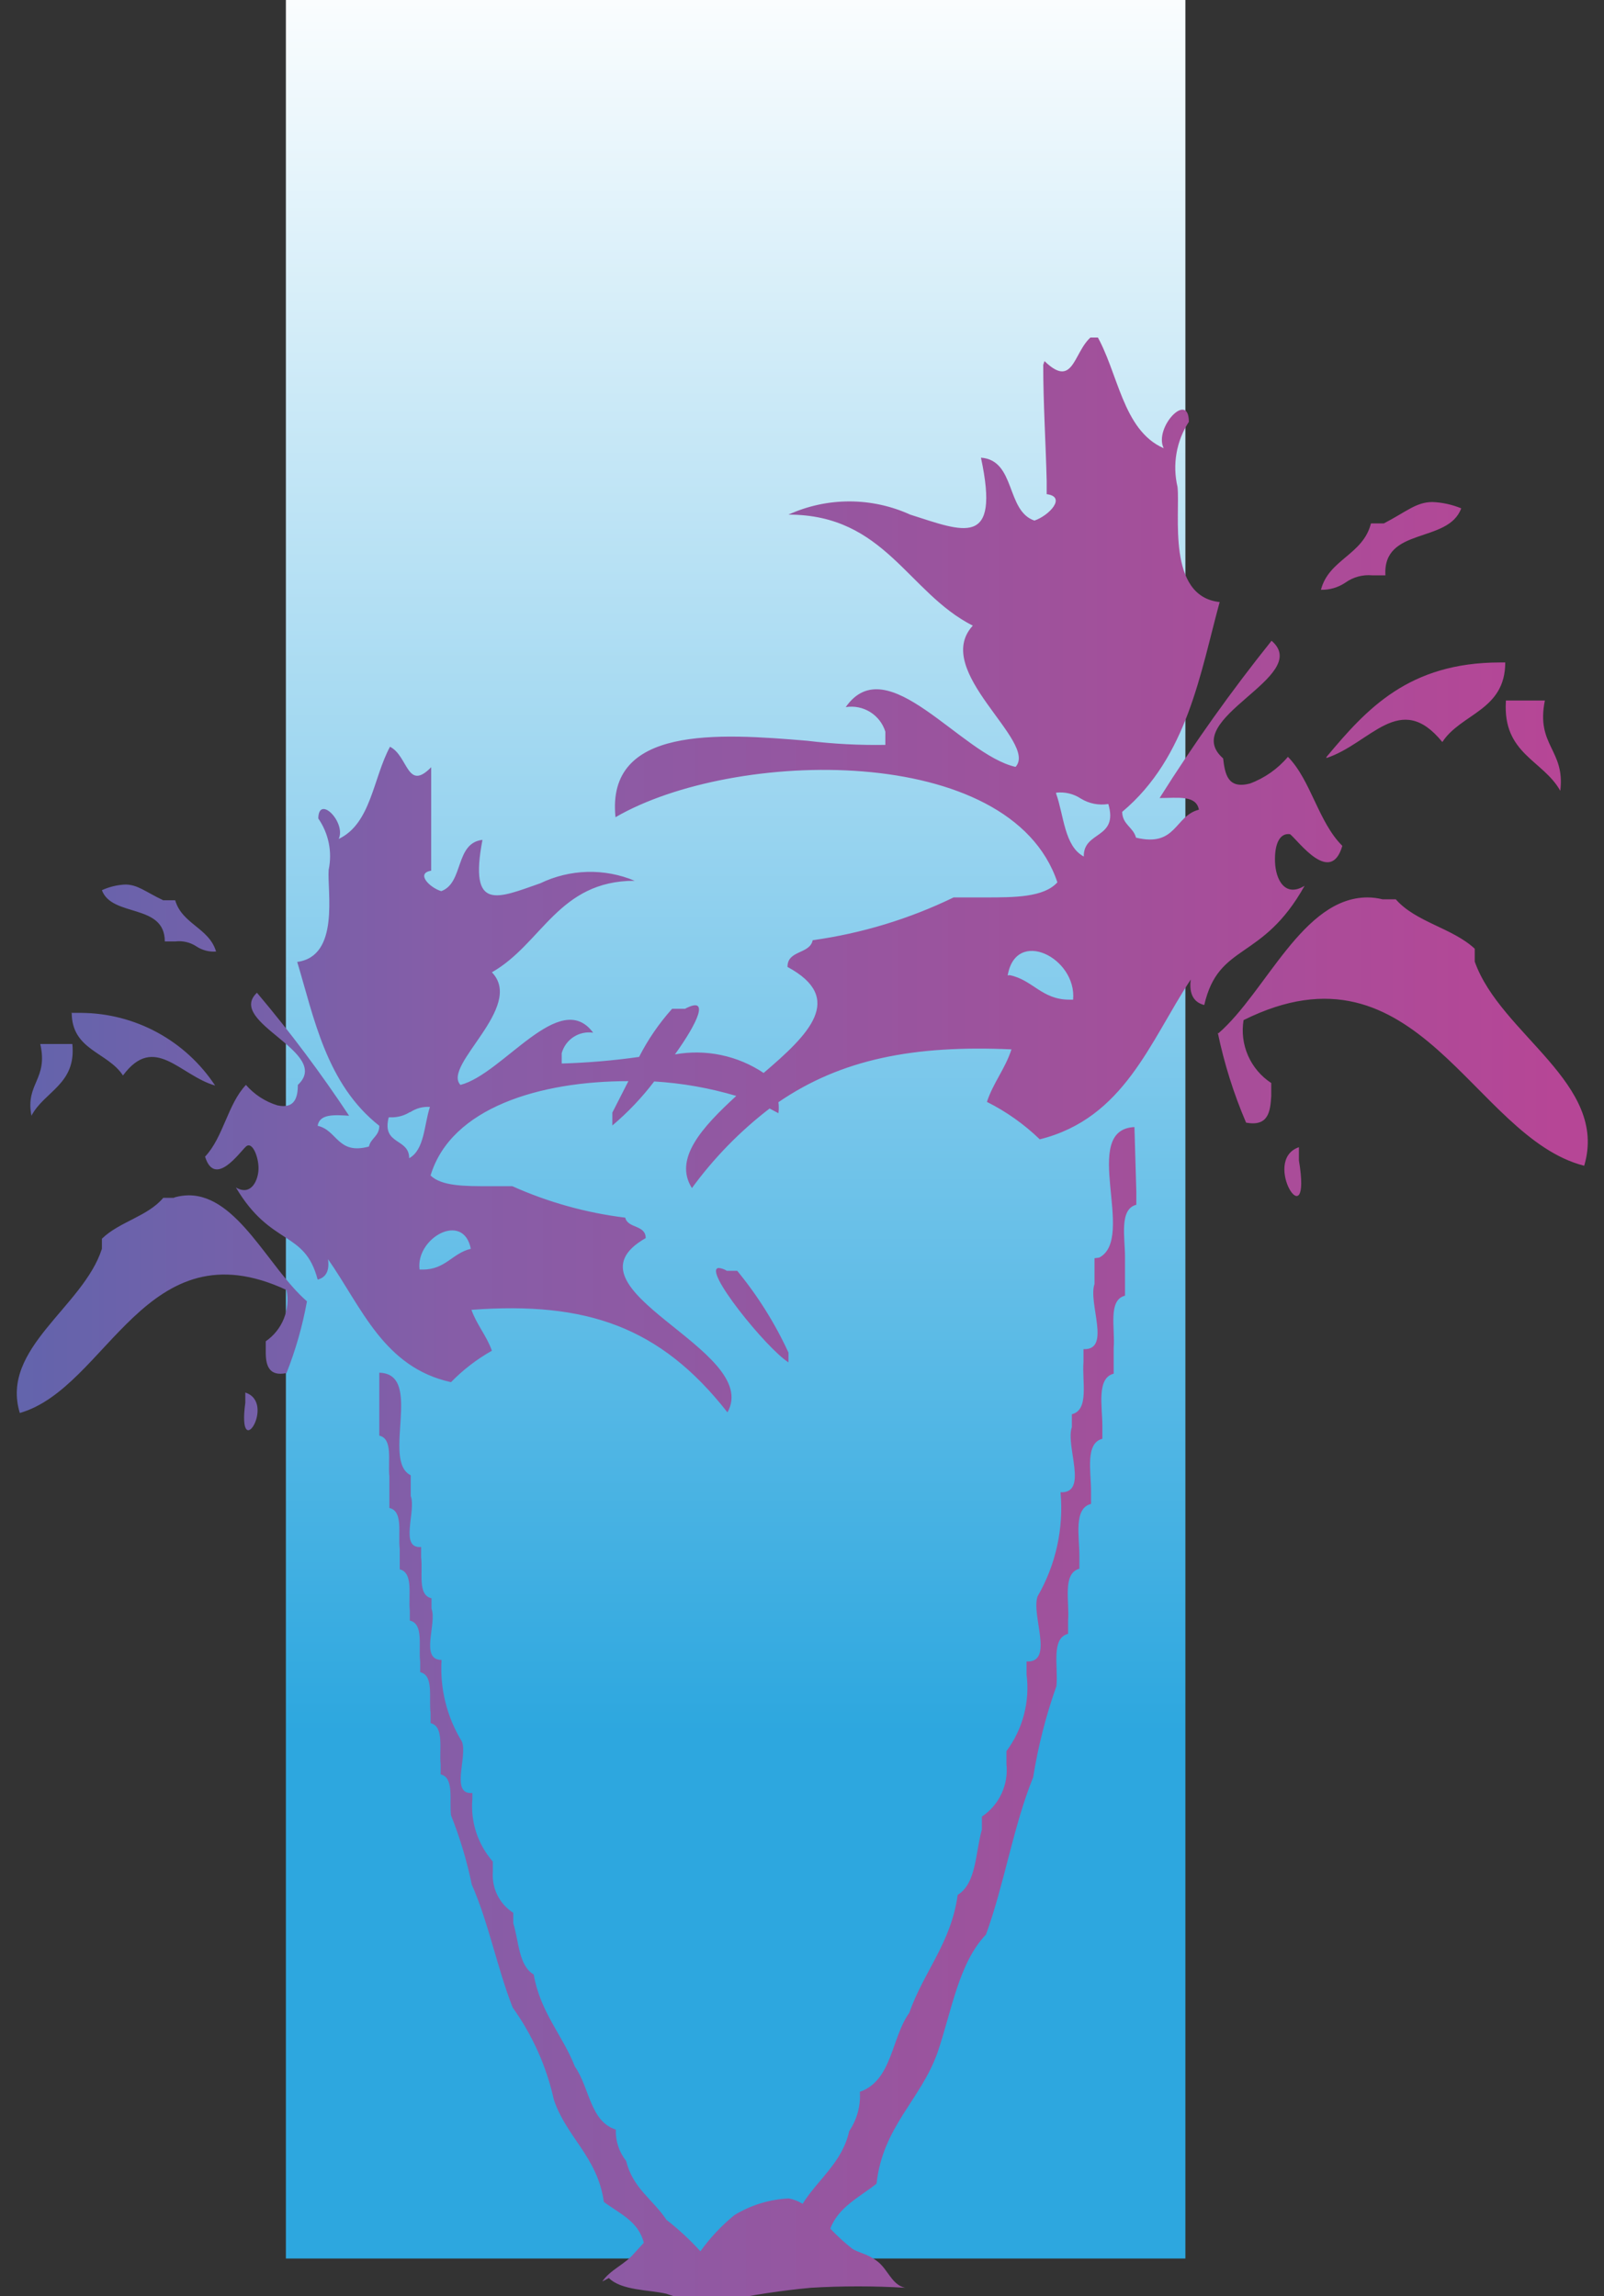 <svg id="Layer_1" data-name="Layer 1" xmlns="http://www.w3.org/2000/svg" viewBox="0 0 51 73"><rect x="0" y="0" width="51" height="73" fill="#333333" stroke="none"/><defs><linearGradient id="linear-gradient" x1="-636.4" y1="433.64" x2="-635.14" y2="433.64" gradientTransform="matrix(0 -57.3 -57.3 0 24871.2 -36394.42)" gradientUnits="userSpaceOnUse"><stop offset="0" stop-color="#2da7df"/><stop offset=".23" stop-color="#2da7df"/><stop offset="1" stop-color="#fff"/><stop offset="1" stop-color="#fff"/></linearGradient><linearGradient id="linear-gradient-2" x1="-647.46" y1="374.78" x2="-646.2" y2="374.78" gradientTransform="matrix(39.76 0 0 -39.76 25742.56 14942.9)" gradientUnits="userSpaceOnUse"><stop offset="0" stop-color="#6164ac"/><stop offset="0" stop-color="#6164ac"/><stop offset=".3" stop-color="#875da7"/><stop offset=".69" stop-color="#a0519b"/><stop offset="1" stop-color="#b64696"/></linearGradient><clipPath id="clip-path"><path class="cls-1" d="M9.09-.18V71.8h28.6V-.18z"/></clipPath><clipPath id="clip-path-2"><path class="cls-1" d="M7.8 44.59c-.27 2 1 0 0-.32Zm17.27-1.3V43a12 12 0 0 0-1.63-2.6h-.33a.6.6 0 0 0-.25-.09c-.56 0 1.51 2.56 2.21 3M5.52 38.08h-.33c-.49.59-1.4.76-1.95 1.3v.32C2.65 41.55 0 42.86.63 44.92c2.79-.8 4-6 8.48-3.91a1.6 1.6 0 0 1-.66 1.63V43c0 .4.1.77.66.65a12 12 0 0 0 .65-2.28C8.54 40.31 7.56 38 6 38a1.7 1.7 0 0 0-.43.06m35.73-1.17v-.42c-1.23.42.43 3 0 .42M34.8 40v.82c-.21.61.54 2.11-.35 2.07v.41c-.05.62.19 1.52-.37 1.66v.41c-.21.6.54 2.11-.36 2.07a5.6 5.6 0 0 1-.73 3.31c-.21.6.54 2.11-.35 2.07v.41a3.37 3.37 0 0 1-.64 2.44v.41a1.78 1.78 0 0 1-.78 1.67v.41c-.21.74-.17 1.71-.77 2.08-.21 1.53-1.08 2.44-1.54 3.75-.57.79-.54 2.15-1.57 2.51a2 2 0 0 1-.34 1.25c-.22 1-1 1.54-1.48 2.31a1.3 1.3 0 0 0-.44-.17 3.64 3.64 0 0 0-1.73.53 6 6 0 0 0-1.08 1.15 8.5 8.5 0 0 0-1.08-1c-.42-.64-1.07-1-1.28-1.87a1.52 1.52 0 0 1-.33-1c-.82-.26-.83-1.33-1.3-2-.39-1-1.1-1.72-1.31-2.93-.48-.28-.47-1.05-.65-1.63v-.33a1.42 1.42 0 0 1-.65-1.3v-.33a2.67 2.67 0 0 1-.65-2V57c-.71.06-.15-1.15-.33-1.63a4.43 4.43 0 0 1-.65-2.6c-.7 0-.14-1.16-.32-1.63v-.33c-.45-.1-.27-.81-.33-1.3v-.33c-.7.06-.15-1.15-.33-1.62v-.66c-.94-.46.42-3.23-1-3.26v2c.44.1.27.81.32 1.3v1c.45.1.27.82.33 1.3v.65c.44.11.27.82.32 1.31v.32c.45.1.27.82.33 1.31v.33c.44.1.27.81.33 1.3v.32c.44.1.27.82.32 1.31v.32c.44.1.27.82.33 1.3a13 13 0 0 1 .66 2.2c.53 1.2.81 2.66 1.3 3.91a8 8 0 0 1 1.31 2.93C18 67.93 19 68.57 19.2 70c.49.37 1.1.61 1.27 1.3l-.32.35c-.29.34-.75.51-1 .88l.21-.11c.4.4 1.27.37 1.83.5a4 4 0 0 0 1.87.22 24 24 0 0 1 2.72-.41q1.5-.09 3 0c-.42-.09-.54-.57-.87-.83s-.57-.26-.81-.41a6.5 6.5 0 0 1-.7-.64c.26-.69.93-1 1.47-1.43.2-1.82 1.41-2.67 1.94-4.17.45-1.32.67-2.84 1.54-3.75.58-1.59.87-3.45 1.5-5a16.4 16.4 0 0 1 .74-2.9c.06-.62-.18-1.52.37-1.66v-.41c.05-.62-.19-1.51.36-1.66v-.41c0-.61-.19-1.51.37-1.65v-.42c0-.61-.19-1.51.36-1.65v-.41c0-.62-.19-1.52.36-1.66v-.82c.05-.62-.19-1.52.36-1.66v-1.23c0-.62-.19-1.52.36-1.66v-.41l-.06-2.06c-1.75.08.07 3.53-1.12 4.15M1.28 33.19c.26 1.13-.48 1.25-.28 2.28.41-.78 1.43-1 1.3-2.28Zm1-1c0 1.2 1.14 1.25 1.63 2 1-1.35 1.81 0 2.93.32a5.14 5.14 0 0 0-4.26-2.31h-.32m36.46.63a15 15 0 0 0 .9 2.86c.71.13.77-.35.8-.85v-.41a2 2 0 0 1-.88-2c5.55-2.76 7.29 3.73 10.83 4.63.78-2.62-2.66-4.17-3.48-6.49v-.41c-.71-.66-1.87-.84-2.51-1.57h-.42a2 2 0 0 0-.48-.06c-2.06 0-3.22 3-4.74 4.32M3.24 28.3c.32.87 2 .41 2 1.63h.33a1 1 0 0 1 .68.16 1 1 0 0 0 .62.16c-.22-.75-1.08-.87-1.3-1.63h-.38c-.57-.27-.81-.5-1.21-.5a2 2 0 0 0-.74.18m44.64-6c-.1 1.67 1.18 1.86 1.73 2.84.16-1.31-.78-1.43-.49-2.87h-1.24m-5.71 1.83c1.41-.46 2.34-2.17 3.69-.51.59-.91 2-1 2-2.53h-.16c-2.91 0-4.25 1.48-5.52 3M44 16.64h-.41c-.25 1-1.34 1.14-1.59 2.11a1.34 1.34 0 0 0 .78-.23 1.27 1.27 0 0 1 .85-.23h.42c-.09-1.55 2-1 2.41-2.13a2.7 2.7 0 0 0-.91-.2c-.52 0-.82.3-1.55.68M13.34 40.36c-.13-1 1.39-1.86 1.63-.66-.59.14-.8.66-1.53.66zm-.3-5a1 1 0 0 1 .63-.17c-.19.58-.17 1.36-.66 1.63 0-.65-.88-.41-.65-1.3h.14a1.1 1.1 0 0 0 .54-.17m19-4.34c.26-1.53 2.2-.56 2.08.77H34c-.88 0-1.16-.63-1.9-.78m1.48-5.8a1.18 1.18 0 0 1 .79.19 1.28 1.28 0 0 0 .87.17c.33 1.12-.8.85-.78 1.67-.62-.33-.63-1.3-.88-2m-.41-13.63c0 1.23.08 2.47.11 3.7v.41c.64.08.08.68-.39.84-.91-.31-.59-1.92-1.7-2 .62 2.89-.55 2.35-2.25 1.81a4.67 4.67 0 0 0-3.87 0c3.07 0 3.79 2.48 5.86 3.53-1.32 1.44 2.09 3.69 1.36 4.49-1.74-.39-4.08-3.79-5.4-1.9a1.13 1.13 0 0 1 1.26.78v.42a18 18 0 0 1-2.48-.13c-2.84-.24-6.4-.48-6.1 2.43 3.75-2.18 12.56-2.39 14.05 2.07-.43.48-1.37.48-2.3.48h-1a15 15 0 0 1-4.48 1.36c-.09.45-.81.31-.8.85 1.85 1 .67 2.15-.76 3.37a3.85 3.85 0 0 0-2.82-.59c.72-1 1.13-1.88.32-1.45h-.41a7.2 7.2 0 0 0-1.05 1.53 22 22 0 0 1-2.46.21v-.33a.9.9 0 0 1 1-.65c-1.06-1.43-2.86 1.31-4.22 1.66-.59-.62 2.06-2.48 1-3.58C17.24 30 17.75 28 20.18 28a3.66 3.66 0 0 0-3 .08c-1.35.47-2.28.93-1.84-1.38-.88.1-.59 1.37-1.31 1.63-.37-.11-.82-.57-.32-.65v-3.29c-.77.79-.73-.36-1.31-.65-.54 1-.6 2.44-1.63 2.93.24-.53-.64-1.42-.65-.65a2.1 2.1 0 0 1 .33 1.63c-.05.69.36 2.75-1 2.93.53 1.75.92 3.88 2.61 5.21 0 .33-.27.39-.33.66-1 .27-1-.52-1.63-.66.06-.38.52-.35 1-.32a42 42 0 0 0-2.93-3.91c-1 .94 2.41 1.9 1.3 2.93 0 .4-.1.77-.65.65a2.17 2.17 0 0 1-1-.65c-.58.61-.72 1.67-1.3 2.28.31 1 1.1-.14 1.3-.32s.4.32.4.69-.23.9-.72.61c1.12 1.89 2.19 1.35 2.6 2.93.26-.07.38-.27.33-.65 1.07 1.53 1.77 3.44 3.91 3.91a5.8 5.8 0 0 1 1.3-1c-.17-.48-.48-.82-.65-1.3 3.65-.27 6 .53 8.14 3.26 1.12-2-5.46-3.91-2.6-5.54 0-.43-.57-.3-.65-.65a12.5 12.5 0 0 1-3.59-1h-.77c-.74 0-1.48 0-1.83-.34.65-2.16 3.49-3 6.29-3l-.51 1v.41a8.8 8.8 0 0 0 1.33-1.4 11.6 11.6 0 0 1 2.61.46c-1.09 1-2 2-1.41 2.93a12.4 12.4 0 0 1 2.47-2.53l.28.15a1.4 1.4 0 0 0 0-.35c2-1.37 4.31-1.82 7.41-1.68-.2.62-.58 1.06-.78 1.67a6.8 6.8 0 0 1 1.68 1.19c2.69-.67 3.5-3.11 4.8-5.08-.06.48.11.73.43.81.46-2 1.84-1.37 3.19-3.79-.62.38-.92-.19-.94-.76s.15-.93.48-.88c.27.22 1.29 1.64 1.66.37-.76-.75-1-2.09-1.73-2.83a2.9 2.9 0 0 1-1.21.85c-.7.18-.79-.29-.85-.8-1.44-1.26 2.87-2.6 1.54-3.74a54 54 0 0 0-3.56 5c.59 0 1.16-.1 1.25.37-.78.2-.71 1.2-2 .89-.09-.34-.43-.41-.44-.82 2.08-1.74 2.49-4.45 3.1-6.67-1.69-.18-1.25-2.8-1.34-3.66a2.67 2.67 0 0 1 .36-2.07c0-1-1.12.18-.8.84-1.32-.58-1.44-2.43-2.16-3.64-.72.38-.63 1.84-1.63.87"/></clipPath><style>.cls-1{fill:none}</style></defs><g style="clip-path:url(#clip-path)"><path style="fill:url(#linear-gradient)" d="M9.09-.19h28.6V71.8H9.09z"/></g><g style="clip-path:url(#clip-path-2)"><path style="fill:url(#linear-gradient-2)" d="M-.04 10.73h51.18v62.54H-.04z"/></g></svg>